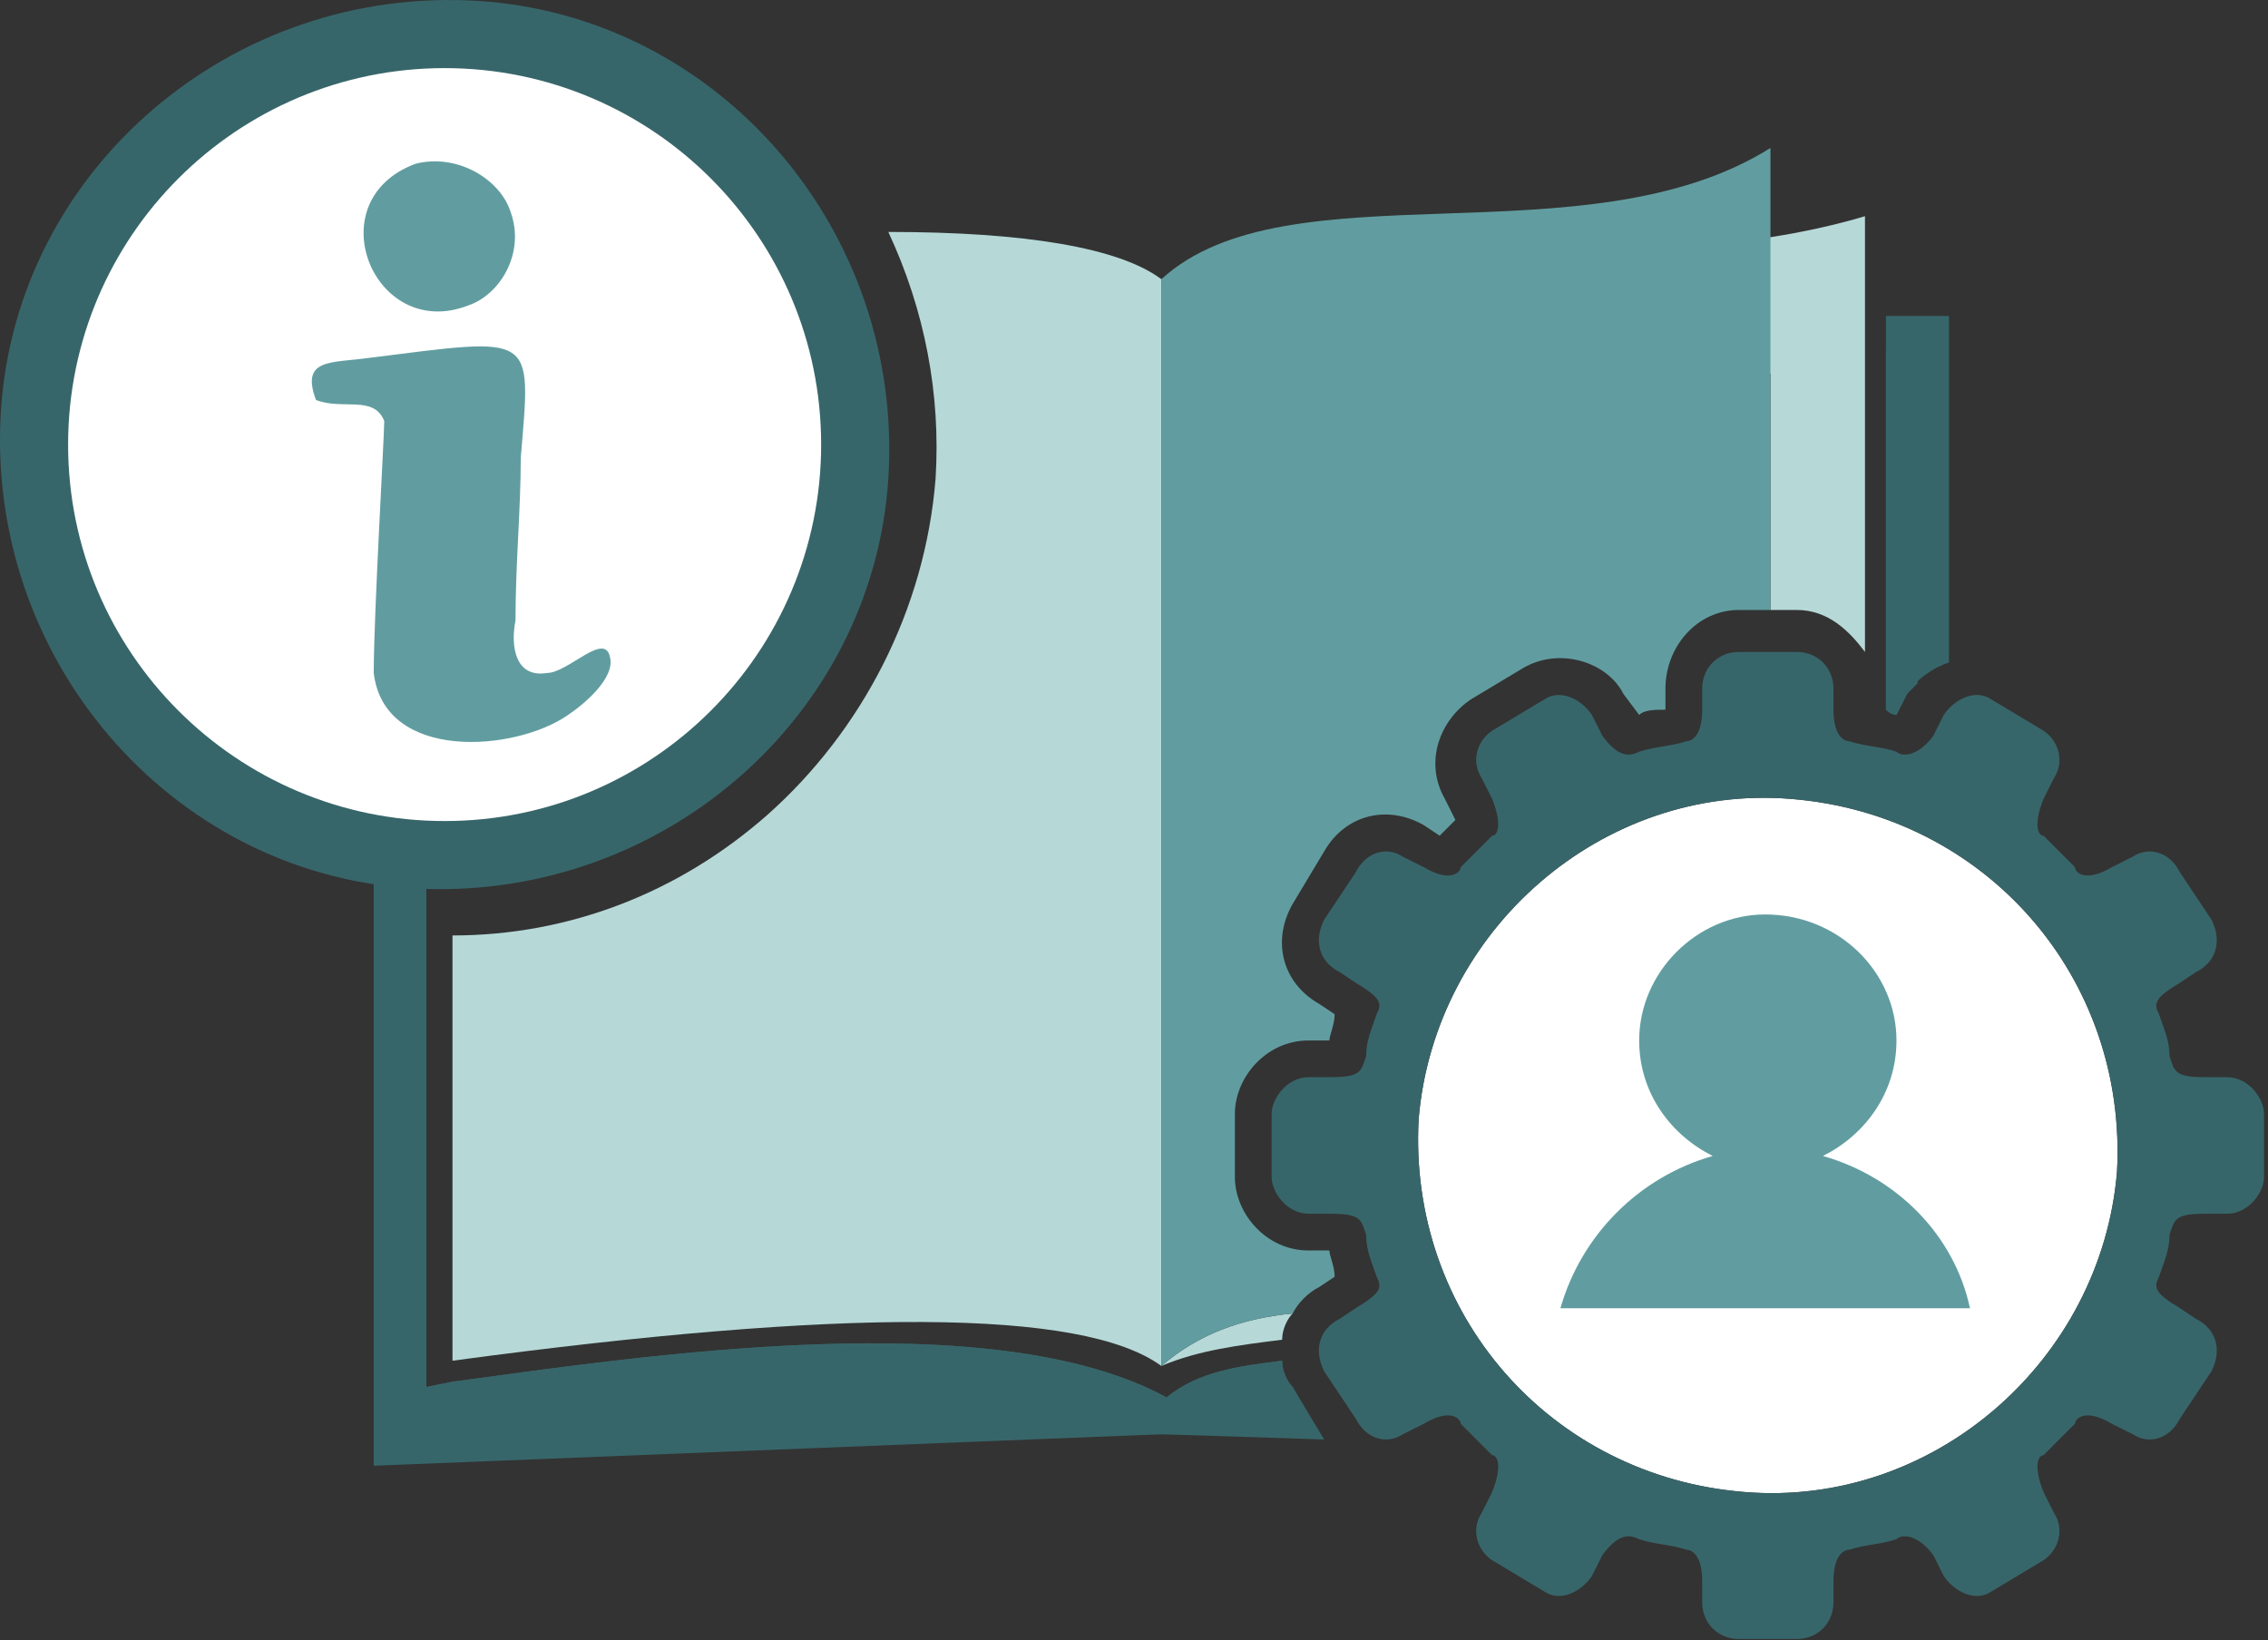 <svg width="459" height="332" viewBox="0 0 459 332" fill="none" xmlns="http://www.w3.org/2000/svg">
<rect x="0" y="0" width="459" height="332" fill="#333333" stroke="none"/>
<path d="M287.107 226.538C290.295 188.282 324.3 158.528 362.556 161.716C401.874 164.904 430.566 197.846 428.441 237.165C425.253 275.42 391.248 305.175 352.992 301.987C313.673 298.799 284.982 265.856 287.107 226.538Z" fill="white"/>
<path fill-rule="evenodd" clip-rule="evenodd" d="M381.683 143.651V63.951H394.435V134.087C391.247 135.149 388.059 137.275 385.933 140.463L383.808 144.713C383.808 144.713 382.745 144.713 381.683 143.651Z" fill="#37666A"/>
<path fill-rule="evenodd" clip-rule="evenodd" d="M75.637 63.951H86.263V280.734L91.577 279.671C130.895 274.358 201.031 263.731 236.099 282.859C242.474 277.546 250.976 276.483 259.477 275.421C259.477 277.546 260.54 279.671 261.602 280.734L267.978 291.361L235.036 290.298L75.637 296.674V63.951Z" fill="#37666A"/>
<path fill-rule="evenodd" clip-rule="evenodd" d="M381.683 143.651V70.327H388.059V138.337C388.059 138.337 386.996 139.4 385.933 140.463L383.808 144.713C383.808 144.713 382.745 144.713 381.683 143.651Z" fill="#37666A"/>
<path fill-rule="evenodd" clip-rule="evenodd" d="M82.012 70.327H86.262V280.734L91.576 279.671C130.894 274.358 201.03 263.731 236.098 282.859C242.474 277.546 250.975 276.483 259.476 275.421C259.476 277.546 260.539 279.671 261.601 280.734L266.915 290.298H82.012V70.327Z" fill="#37666A"/>
<path fill-rule="evenodd" clip-rule="evenodd" d="M91.578 275.42C170.215 264.794 219.097 264.794 235.037 276.483V56.512C226.536 50.136 207.408 46.948 179.779 46.948C187.218 62.888 190.406 79.891 189.343 96.893C187.218 123.46 174.466 147.901 155.338 164.904C137.273 180.844 114.957 189.345 91.578 189.345V275.42Z" fill="#B6D9D8"/>
<path fill-rule="evenodd" clip-rule="evenodd" d="M235.039 276.483C242.478 273.295 250.979 272.232 259.48 271.17C259.48 269.044 260.543 266.919 261.606 265.856C250.979 266.919 242.478 270.107 235.039 276.483ZM377.436 131.961V73.515V43.76C327.491 58.638 266.919 42.698 235.039 56.512C292.423 69.264 333.867 75.64 358.308 75.64V123.46H363.621C369.997 123.46 374.248 127.71 377.436 131.961Z" fill="#B6D9D8"/>
<path fill-rule="evenodd" clip-rule="evenodd" d="M235.039 276.483C242.478 270.107 250.979 266.919 261.606 265.857C262.668 263.731 264.794 261.606 266.919 260.543L270.107 258.418C270.107 256.293 269.044 254.167 269.044 253.105H264.794C256.292 253.105 249.916 245.666 249.916 238.227V225.475C249.916 218.037 256.292 210.598 264.794 210.598H269.044C269.044 209.536 270.107 207.41 270.107 205.285L266.919 203.16C259.48 198.909 257.355 190.408 261.606 182.969L267.982 172.342C272.232 164.904 280.733 162.778 288.172 167.029L291.36 169.154C292.423 168.092 293.485 167.029 294.548 165.966L292.423 161.716C288.172 154.277 291.36 145.776 297.736 141.525L308.363 135.149C315.801 130.899 325.365 134.087 328.553 140.463L331.741 144.713C332.804 143.651 334.929 143.651 337.055 143.651V139.4C337.055 130.899 343.43 123.46 351.932 123.46H358.308V67.139V29.946C321.115 53.324 260.543 33.134 235.039 56.512V276.483Z" fill="#619DA0"/>
<path d="M0.191 83.078C3.379 34.196 46.948 -2.997 96.893 0.191C145.775 3.379 182.968 46.948 179.78 96.893C176.592 145.775 133.023 182.968 83.078 179.78C34.196 176.592 -2.997 133.023 0.191 83.078Z" fill="#37666A"/>
<path d="M14.004 84.142C17.192 42.698 53.322 10.818 95.829 14.006C137.273 17.194 169.153 53.324 165.965 95.831C162.777 137.275 126.646 169.154 84.14 165.966C42.696 162.779 10.816 126.648 14.004 84.142Z" fill="white"/>
<path fill-rule="evenodd" clip-rule="evenodd" d="M63.948 80.953C69.261 83.079 75.637 79.891 77.763 85.204C77.763 88.392 75.637 124.523 75.637 136.212C77.763 154.277 104.329 152.152 114.956 144.713C118.144 142.588 124.52 137.274 123.457 133.024C122.394 127.711 114.956 136.212 110.705 136.212C104.329 137.274 103.266 130.898 104.329 125.585C104.329 113.896 105.392 103.269 105.392 92.643C107.517 67.139 108.58 68.201 74.575 72.452C67.136 73.515 60.76 72.452 63.948 80.953ZM84.138 33.134C63.948 40.572 75.637 69.264 94.765 61.825C101.141 59.7 106.454 51.199 103.266 42.698C101.141 36.322 92.64 31.008 84.138 33.134Z" fill="#619DA0"/>
<path fill-rule="evenodd" clip-rule="evenodd" d="M312.612 141.525L301.985 147.901C298.797 150.027 297.735 154.277 299.86 157.465L301.985 161.716C304.111 167.029 303.048 169.155 301.985 169.155C299.86 171.28 297.735 173.405 295.609 175.531C295.609 176.593 293.484 178.719 288.171 175.531L283.92 173.405C280.732 171.28 276.481 172.343 274.356 176.593L267.98 186.157C265.855 190.408 266.917 194.658 271.168 196.784L274.356 198.909C279.669 202.097 279.669 203.16 278.607 205.285C277.544 208.473 276.481 210.598 276.481 213.786C275.419 216.974 275.419 218.037 269.043 218.037H264.792C260.541 218.037 257.354 222.288 257.354 225.476V238.228C257.354 241.416 260.541 245.666 264.792 245.666H269.043C275.419 245.666 275.419 246.729 276.481 249.917C276.481 253.105 277.544 255.23 278.607 258.418C279.669 260.543 279.669 261.606 274.356 264.794L271.168 266.919C266.917 269.045 265.855 273.295 267.98 277.546L274.356 287.11C276.481 291.361 280.732 292.423 283.92 290.298L288.171 288.173C293.484 284.985 295.609 287.11 295.609 288.173C297.735 290.298 299.86 292.423 301.985 294.549C303.048 294.549 304.111 296.674 301.985 301.987L299.86 306.238C297.735 309.426 298.797 313.676 301.985 315.802L312.612 322.178C315.8 324.303 320.051 322.178 322.176 318.99L324.301 314.739C327.489 310.488 329.614 310.488 331.74 311.551C334.928 312.614 338.116 312.614 341.304 313.676C342.366 313.676 344.492 314.739 344.492 320.052V324.303C344.492 328.554 347.68 331.742 351.93 331.742H363.62C367.87 331.742 371.058 328.554 371.058 324.303V320.052C371.058 314.739 373.184 313.676 374.246 313.676C377.434 312.614 380.622 312.614 383.81 311.551C384.873 310.488 388.061 310.488 391.249 314.739L393.374 318.99C395.499 322.178 399.75 324.303 402.938 322.178L413.565 315.802C416.753 313.676 417.815 309.426 415.69 306.238L413.565 301.987C411.439 296.674 412.502 294.549 413.565 294.549C415.69 292.423 417.815 290.298 419.941 288.173C419.941 287.11 422.066 284.985 427.379 288.173L431.63 290.298C434.818 292.423 439.069 291.361 441.194 287.11L447.57 277.546C449.695 273.295 448.632 269.045 444.382 266.919L441.194 264.794C435.881 261.606 435.881 260.543 436.943 258.418C438.006 255.23 439.069 253.105 439.069 249.917C440.131 246.729 440.131 245.666 446.507 245.666H450.758C455.008 245.666 458.196 241.416 458.196 238.228V225.476C458.196 222.288 455.008 218.037 450.758 218.037H446.507C440.131 218.037 440.131 216.974 439.069 213.786C439.069 210.598 438.006 208.473 436.943 205.285C435.881 203.16 435.881 202.097 441.194 198.909L444.382 196.784C448.632 194.658 449.695 190.408 447.57 186.157L441.194 176.593C439.069 172.343 434.818 171.28 431.63 173.405L427.379 175.531C422.066 178.719 419.941 176.593 419.941 175.531C417.815 173.405 415.69 171.28 413.565 169.155C412.502 169.155 411.439 167.029 413.565 161.716L415.69 157.465C417.815 154.277 416.753 150.027 413.565 147.901L402.938 141.525C399.75 139.4 395.499 141.525 393.374 144.713L391.249 148.964C388.061 153.215 384.873 153.215 383.81 152.152C380.622 151.089 377.434 151.089 374.246 150.027C373.184 150.027 371.058 148.964 371.058 143.651V139.4C371.058 135.149 367.87 131.961 363.62 131.961H351.93C347.68 131.961 344.492 135.149 344.492 139.4V143.651C344.492 148.964 342.366 150.027 341.304 150.027C338.116 151.089 334.928 151.089 331.74 152.152C329.614 153.215 327.489 153.215 324.301 148.964L322.176 144.713C320.051 141.525 315.8 139.4 312.612 141.525ZM287.108 226.538C290.296 188.282 324.301 158.528 362.557 161.716C401.875 164.904 430.567 197.846 428.442 237.165C425.254 275.421 391.249 305.175 352.993 301.987C313.675 298.799 284.983 265.857 287.108 226.538Z" fill="#37666A"/>
<path fill-rule="evenodd" clip-rule="evenodd" d="M368.932 233.977C383.809 238.227 395.498 249.917 398.686 264.794H315.799C320.049 249.917 331.739 238.227 346.616 233.977C338.115 229.726 331.739 221.225 331.739 210.598C331.739 196.784 343.428 185.094 357.243 185.094C372.12 185.094 383.809 196.784 383.809 210.598C383.809 221.225 377.433 229.726 368.932 233.977Z" fill="#619DA0"/>
</svg>
